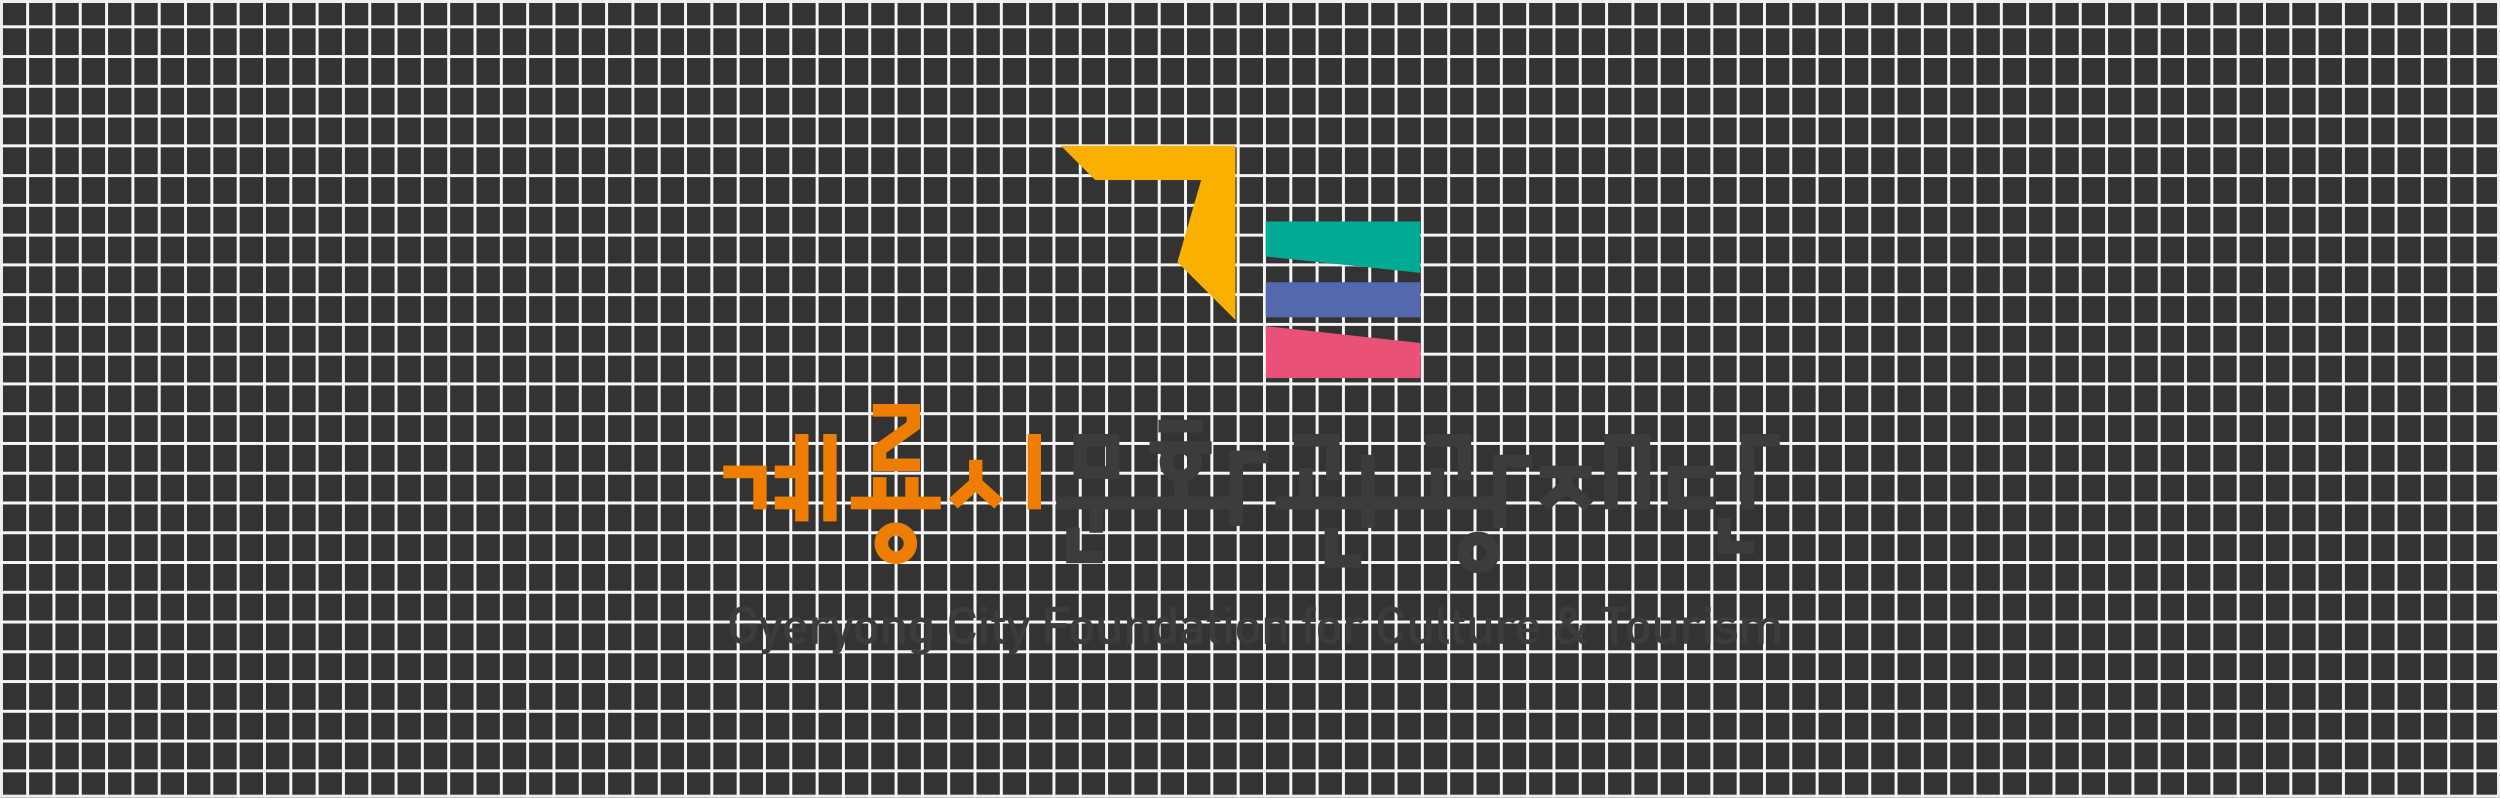 <svg width="840" height="268" viewBox="0 0 840 268" fill="none" xmlns="http://www.w3.org/2000/svg">
<rect x="0" y="0" width="840" height="268" fill="#333333" stroke="none"/>
<rect x="0.5" y="0.5" width="839" height="267" stroke="#EEEEEE"/>
<mask id="mask0_169_1473" style="mask-type:luminance" maskUnits="userSpaceOnUse" x="0" y="0" width="840" height="268">
<path d="M8.842 0.5H831.158C835.709 0.5 839.5 4.694 839.5 10V258C839.5 263.306 835.709 267.5 831.158 267.5H8.842C4.291 267.5 0.5 263.306 0.5 258V10C0.5 4.694 4.291 0.5 8.842 0.5Z" fill="white" stroke="white"/>
</mask>
<g mask="url(#mask0_169_1473)">
<path d="M0 139H840" stroke="#F5F5F5"/>
<path d="M0 69H840" stroke="#F5F5F5"/>
<path d="M0 209H840" stroke="#F5F5F5"/>
<path d="M0 19H840" stroke="#F5F5F5"/>
<path d="M0 159H840" stroke="#F5F5F5"/>
<path d="M0 89H840" stroke="#F5F5F5"/>
<path d="M0 229H840" stroke="#F5F5F5"/>
<path d="M0 49H840" stroke="#F5F5F5"/>
<path d="M0 189H840" stroke="#F5F5F5"/>
<path d="M0 119H840" stroke="#F5F5F5"/>
<path d="M0 259H840" stroke="#F5F5F5"/>
<path d="M0 9H840" stroke="#F5F5F5"/>
<path d="M0 149H840" stroke="#F5F5F5"/>
<path d="M0 79H840" stroke="#F5F5F5"/>
<path d="M0 219H840" stroke="#F5F5F5"/>
<path d="M0 39H840" stroke="#F5F5F5"/>
<path d="M0 179H840" stroke="#F5F5F5"/>
<path d="M0 109H840" stroke="#F5F5F5"/>
<path d="M0 249H840" stroke="#F5F5F5"/>
<path d="M0 29H840" stroke="#F5F5F5"/>
<path d="M0 169H840" stroke="#F5F5F5"/>
<path d="M0 99H840" stroke="#F5F5F5"/>
<path d="M0 239H840" stroke="#F5F5F5"/>
<path d="M0 59H840" stroke="#F5F5F5"/>
<path d="M0 199H840" stroke="#F5F5F5"/>
<path d="M0 129H840" stroke="#F5F5F5"/>
<path d="M283.39 -1V269" stroke="#F5F5F5"/>
<path d="M566.337 -1V269" stroke="#F5F5F5"/>
<path d="M141.916 -1V269" stroke="#F5F5F5"/>
<path d="M424.863 -1V269" stroke="#F5F5F5"/>
<path d="M707.811 -1V269" stroke="#F5F5F5"/>
<path d="M71.179 -1V269" stroke="#F5F5F5"/>
<path d="M354.126 -1V269" stroke="#F5F5F5"/>
<path d="M637.074 -1V269" stroke="#F5F5F5"/>
<path d="M212.653 -1V269" stroke="#F5F5F5"/>
<path d="M495.6 -1V269" stroke="#F5F5F5"/>
<path d="M778.547 -1V269" stroke="#F5F5F5"/>
<path d="M35.81 -1V269" stroke="#F5F5F5"/>
<path d="M318.758 -1V269" stroke="#F5F5F5"/>
<path d="M601.705 -1V269" stroke="#F5F5F5"/>
<path d="M177.284 -1V269" stroke="#F5F5F5"/>
<path d="M460.231 -1V269" stroke="#F5F5F5"/>
<path d="M743.179 -1V269" stroke="#F5F5F5"/>
<path d="M106.547 -1V269" stroke="#F5F5F5"/>
<path d="M389.495 -1V269" stroke="#F5F5F5"/>
<path d="M672.442 -1V269" stroke="#F5F5F5"/>
<path d="M248.021 -1V269" stroke="#F5F5F5"/>
<path d="M530.968 -1V269" stroke="#F5F5F5"/>
<path d="M813.916 -1V269" stroke="#F5F5F5"/>
<path d="M18.127 -1V269" stroke="#F5F5F5"/>
<path d="M301.074 -1V269" stroke="#F5F5F5"/>
<path d="M584.021 -1V269" stroke="#F5F5F5"/>
<path d="M159.6 -1V269" stroke="#F5F5F5"/>
<path d="M442.547 -1V269" stroke="#F5F5F5"/>
<path d="M725.495 -1V269" stroke="#F5F5F5"/>
<path d="M88.863 -1V269" stroke="#F5F5F5"/>
<path d="M371.811 -1V269" stroke="#F5F5F5"/>
<path d="M654.758 -1V269" stroke="#F5F5F5"/>
<path d="M230.337 -1V269" stroke="#F5F5F5"/>
<path d="M513.284 -1V269" stroke="#F5F5F5"/>
<path d="M796.231 -1V269" stroke="#F5F5F5"/>
<path d="M53.495 -1V269" stroke="#F5F5F5"/>
<path d="M336.442 -1V269" stroke="#F5F5F5"/>
<path d="M619.39 -1V269" stroke="#F5F5F5"/>
<path d="M194.968 -1V269" stroke="#F5F5F5"/>
<path d="M477.916 -1V269" stroke="#F5F5F5"/>
<path d="M760.863 -1V269" stroke="#F5F5F5"/>
<path d="M124.231 -1V269" stroke="#F5F5F5"/>
<path d="M407.179 -1V269" stroke="#F5F5F5"/>
<path d="M690.126 -1V269" stroke="#F5F5F5"/>
<path d="M265.705 -1V269" stroke="#F5F5F5"/>
<path d="M548.652 -1V269" stroke="#F5F5F5"/>
<path d="M831.6 -1V269" stroke="#F5F5F5"/>
<path d="M9.284 -1V269" stroke="#F5F5F5"/>
<path d="M292.231 -1V269" stroke="#F5F5F5"/>
<path d="M575.179 -1V269" stroke="#F5F5F5"/>
<path d="M150.758 -1V269" stroke="#F5F5F5"/>
<path d="M433.705 -1V269" stroke="#F5F5F5"/>
<path d="M716.652 -1V269" stroke="#F5F5F5"/>
<path d="M80.021 -1V269" stroke="#F5F5F5"/>
<path d="M362.968 -1V269" stroke="#F5F5F5"/>
<path d="M645.916 -1V269" stroke="#F5F5F5"/>
<path d="M221.495 -1V269" stroke="#F5F5F5"/>
<path d="M504.442 -1V269" stroke="#F5F5F5"/>
<path d="M787.39 -1V269" stroke="#F5F5F5"/>
<path d="M44.653 -1V269" stroke="#F5F5F5"/>
<path d="M327.6 -1V269" stroke="#F5F5F5"/>
<path d="M610.547 -1V269" stroke="#F5F5F5"/>
<path d="M186.126 -1V269" stroke="#F5F5F5"/>
<path d="M469.074 -1V269" stroke="#F5F5F5"/>
<path d="M752.021 -1V269" stroke="#F5F5F5"/>
<path d="M115.39 -1V269" stroke="#F5F5F5"/>
<path d="M398.337 -1V269" stroke="#F5F5F5"/>
<path d="M681.284 -1V269" stroke="#F5F5F5"/>
<path d="M256.863 -1V269" stroke="#F5F5F5"/>
<path d="M539.811 -1V269" stroke="#F5F5F5"/>
<path d="M822.758 -1V269" stroke="#F5F5F5"/>
<path d="M26.968 -1V269" stroke="#F5F5F5"/>
<path d="M309.916 -1V269" stroke="#F5F5F5"/>
<path d="M592.863 -1V269" stroke="#F5F5F5"/>
<path d="M168.442 -1V269" stroke="#F5F5F5"/>
<path d="M451.39 -1V269" stroke="#F5F5F5"/>
<path d="M734.337 -1V269" stroke="#F5F5F5"/>
<path d="M97.705 -1V269" stroke="#F5F5F5"/>
<path d="M380.653 -1V269" stroke="#F5F5F5"/>
<path d="M663.6 -1V269" stroke="#F5F5F5"/>
<path d="M239.179 -1V269" stroke="#F5F5F5"/>
<path d="M522.126 -1V269" stroke="#F5F5F5"/>
<path d="M805.074 -1V269" stroke="#F5F5F5"/>
<path d="M62.337 -1V269" stroke="#F5F5F5"/>
<path d="M345.284 -1V269" stroke="#F5F5F5"/>
<path d="M628.231 -1V269" stroke="#F5F5F5"/>
<path d="M203.811 -1V269" stroke="#F5F5F5"/>
<path d="M486.758 -1V269" stroke="#F5F5F5"/>
<path d="M769.705 -1V269" stroke="#F5F5F5"/>
<path d="M133.074 -1V269" stroke="#F5F5F5"/>
<path d="M416.021 -1V269" stroke="#F5F5F5"/>
<path d="M698.968 -1V269" stroke="#F5F5F5"/>
<path d="M274.547 -1V269" stroke="#F5F5F5"/>
<path d="M557.495 -1V269" stroke="#F5F5F5"/>
<path d="M840.442 -1V269" stroke="#F5F5F5"/>
</g>
<g clip-path="url(#clip0_169_1473)">
<path d="M253.091 214.999C252.141 215.991 250.975 216.408 249.665 216.408C248.355 216.408 247.246 215.933 246.397 215.086C245.174 213.864 245.188 212.485 245.188 210.085C245.188 207.685 245.174 206.306 246.397 205.084C247.261 204.222 248.34 203.762 249.665 203.762C252.313 203.762 253.854 205.487 254.199 207.628H252.285C251.968 206.263 251.061 205.458 249.665 205.458C248.931 205.458 248.268 205.76 247.822 206.219C247.203 206.88 247.074 207.585 247.074 210.085C247.074 212.585 247.218 213.304 247.822 213.965C248.254 214.439 248.931 214.712 249.665 214.712C250.485 214.712 251.205 214.396 251.694 213.835C252.155 213.318 252.328 212.686 252.328 211.881V211.177H249.665V209.568H254.213V211.479C254.213 213.088 253.911 214.123 253.091 214.985V214.999Z" fill="#3C3C3B"/>
<path d="M259.136 218.074C258.963 218.563 258.748 218.908 258.488 219.181C257.999 219.669 257.351 219.828 256.675 219.828H255.955V218.218H256.416C257.164 218.218 257.438 217.988 257.697 217.27L258.186 215.89L255.091 207.455H256.977L259.093 213.692L261.151 207.455H263.066L259.151 218.074H259.136Z" fill="#3C3C3B"/>
<path d="M265.254 212.398C265.254 213.922 266.06 214.884 267.514 214.884C268.507 214.884 269.04 214.611 269.673 213.979L270.811 215.042C269.904 215.948 269.04 216.422 267.485 216.422C265.269 216.422 263.498 215.258 263.498 211.881C263.498 209.022 264.981 207.355 267.255 207.355C269.529 207.355 271.012 209.108 271.012 211.622V212.413H265.254V212.398ZM268.997 209.956C268.723 209.295 268.09 208.835 267.241 208.835C266.391 208.835 265.758 209.295 265.47 209.956C265.297 210.358 265.254 210.617 265.24 211.163H269.227C269.213 210.617 269.155 210.358 268.982 209.956H268.997Z" fill="#3C3C3B"/>
<path d="M277.821 209.539C277.418 209.136 277.101 208.95 276.496 208.95C275.532 208.95 274.726 209.711 274.726 210.947V216.321H272.941V207.47H274.697V208.432C275.158 207.8 276.065 207.369 277.058 207.369C277.921 207.369 278.569 207.599 279.174 208.202L277.821 209.553V209.539Z" fill="#3C3C3B"/>
<path d="M282.974 218.074C282.801 218.563 282.585 218.908 282.326 219.181C281.837 219.669 281.189 219.828 280.513 219.828H279.793V218.218H280.254C281.002 218.218 281.276 217.988 281.535 217.27L282.024 215.89L278.929 207.455H280.815L282.931 213.692L284.989 207.455H286.904L282.988 218.074H282.974Z" fill="#3C3C3B"/>
<path d="M293.698 215.373C293.122 215.962 292.244 216.422 291.035 216.422C289.826 216.422 288.976 215.962 288.386 215.373C287.551 214.496 287.335 213.376 287.335 211.881C287.335 210.387 287.551 209.28 288.386 208.404C288.962 207.814 289.826 207.355 291.035 207.355C292.244 207.355 293.122 207.814 293.698 208.404C294.533 209.28 294.749 210.401 294.749 211.881C294.749 213.361 294.533 214.496 293.698 215.373ZM292.345 209.453C292.014 209.122 291.553 208.95 291.035 208.95C290.517 208.95 290.07 209.122 289.739 209.453C289.192 209.999 289.12 210.918 289.12 211.881C289.12 212.844 289.192 213.764 289.739 214.31C290.07 214.64 290.502 214.827 291.035 214.827C291.567 214.827 292.014 214.64 292.345 214.31C292.892 213.764 292.964 212.844 292.964 211.881C292.964 210.918 292.892 209.999 292.345 209.453Z" fill="#3C3C3B"/>
<path d="M302.133 216.321V210.918C302.133 209.539 301.341 208.95 300.348 208.95C299.355 208.95 298.506 209.568 298.506 210.918V216.321H296.721V207.47H298.477V208.361C299.096 207.699 299.945 207.369 300.838 207.369C301.73 207.369 302.493 207.671 303.026 208.174C303.702 208.835 303.918 209.683 303.918 210.674V216.336H302.133V216.321Z" fill="#3C3C3B"/>
<path d="M309.215 220C307.862 220 307.013 219.684 306.077 218.836L307.214 217.701C307.776 218.218 308.265 218.491 309.143 218.491C310.655 218.491 311.231 217.428 311.231 216.235V215.1C310.583 215.862 309.849 216.12 308.942 216.12C308.035 216.12 307.315 215.818 306.826 215.33C305.962 214.468 305.833 213.232 305.833 211.737C305.833 210.243 305.976 208.993 306.826 208.145C307.315 207.656 308.064 207.383 308.956 207.383C309.906 207.383 310.612 207.628 311.288 208.432V207.484H313.015V216.293C313.015 218.462 311.576 220.029 309.215 220.029V220ZM309.431 208.95C307.819 208.95 307.617 210.329 307.617 211.723C307.617 213.117 307.833 214.496 309.431 214.496C311.029 214.496 311.231 213.117 311.231 211.723C311.231 210.329 311.043 208.95 309.431 208.95Z" fill="#3C3C3B"/>
<path d="M323.408 216.422C322.113 216.422 320.99 215.948 320.141 215.1C318.917 213.878 318.932 212.499 318.932 210.099C318.932 207.699 318.917 206.32 320.141 205.099C321.004 204.236 322.113 203.777 323.408 203.777C325.697 203.777 327.41 205.127 327.856 207.599H325.927C325.625 206.334 324.79 205.472 323.408 205.472C322.674 205.472 322.012 205.745 321.566 206.219C320.947 206.88 320.817 207.599 320.817 210.099C320.817 212.6 320.961 213.318 321.566 213.979C321.998 214.453 322.674 214.726 323.408 214.726C324.79 214.726 325.654 213.85 325.942 212.6H327.856C327.439 215.086 325.668 216.422 323.408 216.422Z" fill="#3C3C3B"/>
<path d="M329.685 205.716V203.834H331.57V205.716H329.685ZM329.742 216.321V207.47H331.527V216.321H329.742Z" fill="#3C3C3B"/>
<path d="M336.565 216.321C334.91 216.321 334.132 215.129 334.132 213.864V208.993H333.11V207.628H334.132V204.94H335.917V207.628H337.63V208.993H335.917V213.778C335.917 214.425 336.234 214.813 336.896 214.813H337.63V216.336H336.565V216.321Z" fill="#3C3C3B"/>
<path d="M342.251 218.074C342.078 218.563 341.862 218.908 341.603 219.181C341.114 219.669 340.466 219.828 339.789 219.828H339.07V218.218H339.53C340.279 218.218 340.552 217.988 340.811 217.27L341.301 215.89L338.206 207.455H340.092L342.208 213.692L344.266 207.455H346.181L342.265 218.074H342.251Z" fill="#3C3C3B"/>
<path d="M353.09 205.573V209.366H358.272V211.062H353.09V216.321H351.204V203.877H359.164V205.573H353.09Z" fill="#3C3C3B"/>
<path d="M366.16 215.373C365.584 215.962 364.706 216.422 363.497 216.422C362.288 216.422 361.439 215.962 360.849 215.373C360.014 214.496 359.798 213.376 359.798 211.881C359.798 210.387 360.014 209.28 360.849 208.404C361.424 207.814 362.288 207.355 363.497 207.355C364.706 207.355 365.584 207.814 366.16 208.404C366.995 209.28 367.211 210.401 367.211 211.881C367.211 213.361 366.995 214.496 366.16 215.373ZM364.807 209.453C364.476 209.122 364.015 208.95 363.497 208.95C362.979 208.95 362.533 209.122 362.202 209.453C361.655 209.999 361.583 210.918 361.583 211.881C361.583 212.844 361.655 213.764 362.202 214.31C362.533 214.64 362.965 214.827 363.497 214.827C364.03 214.827 364.476 214.64 364.807 214.31C365.354 213.764 365.426 212.844 365.426 211.881C365.426 210.918 365.354 209.999 364.807 209.453Z" fill="#3C3C3B"/>
<path d="M374.538 216.321V215.43C373.919 216.091 373.07 216.422 372.177 216.422C371.285 216.422 370.522 216.12 369.989 215.617C369.313 214.956 369.097 214.108 369.097 213.117V207.455H370.882V212.858C370.882 214.238 371.673 214.827 372.667 214.827C373.66 214.827 374.509 214.209 374.509 212.858V207.455H376.294V216.307H374.538V216.321Z" fill="#3C3C3B"/>
<path d="M384.096 216.321V210.918C384.096 209.539 383.304 208.95 382.311 208.95C381.318 208.95 380.469 209.568 380.469 210.918V216.321H378.684V207.47H380.44V208.361C381.059 207.699 381.908 207.369 382.8 207.369C383.693 207.369 384.456 207.671 384.988 208.174C385.665 208.835 385.881 209.683 385.881 210.674V216.336H384.096V216.321Z" fill="#3C3C3B"/>
<path d="M393.294 216.321V215.373C392.632 216.178 391.913 216.422 390.948 216.422C390.056 216.422 389.264 216.12 388.774 215.632C387.882 214.741 387.781 213.217 387.781 211.881C387.781 210.545 387.882 209.036 388.774 208.145C389.264 207.656 390.041 207.355 390.934 207.355C391.884 207.355 392.618 207.585 393.266 208.346V203.877H395.051V216.321H393.294ZM391.423 208.95C389.811 208.95 389.566 210.315 389.566 211.881C389.566 213.447 389.811 214.827 391.423 214.827C393.035 214.827 393.266 213.447 393.266 211.881C393.266 210.315 393.035 208.95 391.423 208.95Z" fill="#3C3C3B"/>
<path d="M402.219 216.321V215.517C401.571 216.163 400.952 216.422 399.858 216.422C398.764 216.422 398.016 216.163 397.483 215.617C397.023 215.143 396.778 214.468 396.778 213.706C396.778 212.226 397.814 211.163 399.844 211.163H402.19V210.53C402.19 209.409 401.629 208.878 400.247 208.878C399.268 208.878 398.793 209.108 398.304 209.74L397.138 208.634C397.973 207.656 398.851 207.355 400.319 207.355C402.752 207.355 403.975 208.389 403.975 210.401V216.321H402.219ZM402.19 212.398H400.103C399.052 212.398 398.505 212.873 398.505 213.677C398.505 214.482 399.009 214.942 400.132 214.942C400.808 214.942 401.327 214.884 401.787 214.439C402.046 214.18 402.176 213.764 402.176 213.131V212.413L402.19 212.398Z" fill="#3C3C3B"/>
<path d="M408.927 216.321C407.271 216.321 406.494 215.129 406.494 213.864V208.993H405.472V207.628H406.494V204.94H408.279V207.628H409.992V208.993H408.279V213.778C408.279 214.425 408.596 214.813 409.258 214.813H409.992V216.336H408.927V216.321Z" fill="#3C3C3B"/>
<path d="M411.792 205.716V203.834H413.677V205.716H411.792ZM411.835 216.321V207.47H413.62V216.321H411.835Z" fill="#3C3C3B"/>
<path d="M421.954 215.373C421.378 215.962 420.5 216.422 419.291 216.422C418.082 216.422 417.232 215.962 416.642 215.373C415.807 214.496 415.591 213.376 415.591 211.881C415.591 210.387 415.807 209.28 416.642 208.404C417.218 207.814 418.082 207.355 419.291 207.355C420.5 207.355 421.378 207.814 421.954 208.404C422.789 209.28 423.005 210.401 423.005 211.881C423.005 213.361 422.789 214.496 421.954 215.373ZM420.615 209.453C420.284 209.122 419.823 208.95 419.305 208.95C418.787 208.95 418.341 209.122 418.01 209.453C417.463 209.999 417.391 210.918 417.391 211.881C417.391 212.844 417.463 213.764 418.01 214.31C418.341 214.64 418.773 214.827 419.305 214.827C419.838 214.827 420.284 214.64 420.615 214.31C421.162 213.764 421.234 212.844 421.234 211.881C421.234 210.918 421.162 209.999 420.615 209.453Z" fill="#3C3C3B"/>
<path d="M430.404 216.321V210.918C430.404 209.539 429.612 208.95 428.619 208.95C427.625 208.95 426.776 209.568 426.776 210.918V216.321H424.991V207.47H426.747V208.361C427.366 207.699 428.216 207.369 429.108 207.369C430.001 207.369 430.763 207.671 431.296 208.174C431.973 208.835 432.189 209.683 432.189 210.674V216.336H430.404V216.321Z" fill="#3C3C3B"/>
<path d="M440.322 208.978V216.321H438.537V208.978H437.515V207.613H438.537V206.248C438.537 204.969 439.3 203.791 440.969 203.791H442.092V205.314H441.3C440.638 205.314 440.322 205.702 440.322 206.349V207.628H442.092V208.993H440.322V208.978Z" fill="#3C3C3B"/>
<path d="M449.217 215.373C448.642 215.962 447.764 216.422 446.554 216.422C445.345 216.422 444.496 215.962 443.906 215.373C443.071 214.496 442.855 213.376 442.855 211.881C442.855 210.387 443.071 209.28 443.906 208.404C444.482 207.814 445.345 207.355 446.554 207.355C447.764 207.355 448.642 207.814 449.217 208.404C450.052 209.28 450.268 210.401 450.268 211.881C450.268 213.361 450.052 214.496 449.217 215.373ZM447.864 209.453C447.533 209.122 447.073 208.95 446.554 208.95C446.036 208.95 445.59 209.122 445.259 209.453C444.712 209.999 444.64 210.918 444.64 211.881C444.64 212.844 444.712 213.764 445.259 214.31C445.59 214.64 446.022 214.827 446.554 214.827C447.087 214.827 447.533 214.64 447.864 214.31C448.411 213.764 448.483 212.844 448.483 211.881C448.483 210.918 448.411 209.999 447.864 209.453Z" fill="#3C3C3B"/>
<path d="M457.134 209.539C456.731 209.136 456.414 208.95 455.81 208.95C454.845 208.95 454.039 209.711 454.039 210.947V216.321H452.254V207.47H454.011V208.432C454.471 207.8 455.378 207.369 456.371 207.369C457.235 207.369 457.883 207.599 458.487 208.202L457.134 209.553V209.539Z" fill="#3C3C3B"/>
<path d="M467.498 216.422C466.203 216.422 465.08 215.948 464.231 215.1C463.007 213.878 463.021 212.499 463.021 210.099C463.021 207.699 463.007 206.32 464.231 205.099C465.094 204.236 466.203 203.777 467.498 203.777C469.787 203.777 471.5 205.127 471.946 207.599H470.017C469.715 206.334 468.88 205.472 467.498 205.472C466.764 205.472 466.102 205.745 465.656 206.219C465.037 206.88 464.907 207.599 464.907 210.099C464.907 212.6 465.051 213.318 465.656 213.979C466.088 214.453 466.764 214.726 467.498 214.726C468.88 214.726 469.744 213.85 470.032 212.6H471.946C471.529 215.086 469.758 216.422 467.498 216.422Z" fill="#3C3C3B"/>
<path d="M479.173 216.321V215.43C478.554 216.091 477.704 216.422 476.812 216.422C475.919 216.422 475.157 216.12 474.624 215.617C473.947 214.956 473.731 214.108 473.731 213.117V207.455H475.516V212.858C475.516 214.238 476.308 214.827 477.301 214.827C478.295 214.827 479.144 214.209 479.144 212.858V207.455H480.929V216.307H479.173V216.321Z" fill="#3C3C3B"/>
<path d="M485.708 216.321C484.009 216.321 483.275 215.186 483.275 213.878V203.892H485.06V213.778C485.06 214.453 485.305 214.813 486.024 214.813H486.816V216.336H485.708V216.321Z" fill="#3C3C3B"/>
<path d="M490.976 216.321C489.321 216.321 488.544 215.129 488.544 213.864V208.993H487.521V207.628H488.544V204.94H490.328V207.628H492.041V208.993H490.328V213.778C490.328 214.425 490.645 214.813 491.307 214.813H492.041V216.336H490.976V216.321Z" fill="#3C3C3B"/>
<path d="M499.239 216.321V215.43C498.62 216.091 497.77 216.422 496.878 216.422C495.985 216.422 495.222 216.12 494.69 215.617C494.013 214.956 493.797 214.108 493.797 213.117V207.455H495.582V212.858C495.582 214.238 496.374 214.827 497.367 214.827C498.36 214.827 499.21 214.209 499.21 212.858V207.455H500.995V216.307H499.239V216.321Z" fill="#3C3C3B"/>
<path d="M508.278 209.539C507.875 209.136 507.558 208.95 506.954 208.95C505.989 208.95 505.183 209.711 505.183 210.947V216.321H503.398V207.47H505.155V208.432C505.615 207.8 506.522 207.369 507.515 207.369C508.379 207.369 509.027 207.599 509.631 208.202L508.278 209.553V209.539Z" fill="#3C3C3B"/>
<path d="M511.416 212.398C511.416 213.922 512.222 214.884 513.676 214.884C514.669 214.884 515.202 214.611 515.835 213.979L516.973 215.042C516.066 215.948 515.202 216.422 513.647 216.422C511.431 216.422 509.66 215.258 509.66 211.881C509.66 209.022 511.143 207.355 513.417 207.355C515.692 207.355 517.174 209.108 517.174 211.622V212.413H511.416V212.398ZM515.159 209.956C514.885 209.295 514.252 208.835 513.403 208.835C512.553 208.835 511.92 209.295 511.632 209.956C511.459 210.358 511.416 210.617 511.402 211.163H515.389C515.375 210.617 515.317 210.358 515.145 209.956H515.159Z" fill="#3C3C3B"/>
<path d="M531.123 216.321L530.101 215.1C529.554 215.574 528.546 216.422 526.66 216.422C524.069 216.422 522.63 214.971 522.63 212.715C522.63 210.99 523.868 210.013 525.091 209.208C524.53 208.562 523.796 207.685 523.796 206.536C523.796 204.94 524.991 203.777 526.848 203.777C528.704 203.777 529.798 204.969 529.798 206.55C529.798 207.527 529.251 208.202 528.474 208.748C528.474 208.748 527.855 209.165 527.567 209.381L530.187 212.513C530.648 211.867 530.835 211.148 530.849 210.013H532.562C532.505 211.608 532.159 212.858 531.324 213.835L533.411 216.321H531.123ZM526.085 210.329C525.178 210.961 524.4 211.536 524.4 212.686C524.4 213.922 525.365 214.798 526.66 214.798C527.495 214.798 528.215 214.568 529.036 213.835L526.085 210.329ZM526.862 205.328C526.099 205.328 525.638 205.846 525.638 206.55C525.638 207.053 525.969 207.527 526.603 208.26C526.79 208.131 527.193 207.858 527.193 207.858C527.682 207.527 528.1 207.139 528.1 206.564C528.1 205.86 527.596 205.328 526.862 205.328Z" fill="#3C3C3B"/>
<path d="M543.401 205.573V216.321H541.516V205.573H538.09V203.877H546.842V205.573H543.416H543.401Z" fill="#3C3C3B"/>
<path d="M553.118 215.373C552.542 215.962 551.664 216.422 550.455 216.422C549.246 216.422 548.396 215.962 547.806 215.373C546.971 214.496 546.755 213.376 546.755 211.881C546.755 210.387 546.971 209.28 547.806 208.404C548.382 207.814 549.246 207.355 550.455 207.355C551.664 207.355 552.542 207.814 553.118 208.404C553.953 209.28 554.169 210.401 554.169 211.881C554.169 213.361 553.953 214.496 553.118 215.373ZM551.765 209.453C551.434 209.122 550.973 208.95 550.455 208.95C549.937 208.95 549.49 209.122 549.159 209.453C548.612 209.999 548.54 210.918 548.54 211.881C548.54 212.844 548.612 213.764 549.159 214.31C549.49 214.64 549.922 214.827 550.455 214.827C550.987 214.827 551.434 214.64 551.765 214.31C552.312 213.764 552.384 212.844 552.384 211.881C552.384 210.918 552.312 209.999 551.765 209.453Z" fill="#3C3C3B"/>
<path d="M561.51 216.321V215.43C560.891 216.091 560.041 216.422 559.149 216.422C558.256 216.422 557.493 216.12 556.961 215.617C556.284 214.956 556.068 214.108 556.068 213.117V207.455H557.853V212.858C557.853 214.238 558.645 214.827 559.638 214.827C560.631 214.827 561.481 214.209 561.481 212.858V207.455H563.266V216.307H561.51V216.321Z" fill="#3C3C3B"/>
<path d="M570.55 209.539C570.147 209.136 569.83 208.95 569.225 208.95C568.261 208.95 567.455 209.711 567.455 210.947V216.321H565.67V207.47H567.426V208.432C567.887 207.8 568.794 207.369 569.787 207.369C570.65 207.369 571.298 207.599 571.903 208.202L570.55 209.553V209.539Z" fill="#3C3C3B"/>
<path d="M572.853 205.716V203.834H574.738V205.716H572.853ZM572.91 216.321V207.47H574.695V216.321H572.91Z" fill="#3C3C3B"/>
<path d="M579.964 216.422C578.51 216.422 577.286 216.178 576.235 215.143L577.401 213.979C578.121 214.712 579.085 214.899 579.949 214.899C581.029 214.899 581.892 214.511 581.892 213.677C581.892 213.088 581.561 212.7 580.698 212.628L579.287 212.499C577.632 212.355 576.667 211.608 576.667 210.056C576.667 208.332 578.15 207.355 580.007 207.355C581.331 207.355 582.468 207.628 583.303 208.346L582.18 209.481C581.619 209.007 580.827 208.835 579.992 208.835C578.927 208.835 578.38 209.309 578.38 209.97C578.38 210.487 578.654 210.89 579.604 210.99L581 211.119C582.655 211.263 583.649 212.039 583.649 213.62C583.649 215.474 582.08 216.436 579.949 216.436L579.964 216.422Z" fill="#3C3C3B"/>
<path d="M596.215 216.321V210.918C596.215 209.539 595.423 208.95 594.43 208.95C593.437 208.95 592.587 209.568 592.587 210.832V216.321H590.803V210.918C590.803 209.539 590.011 208.95 589.018 208.95C588.024 208.95 587.175 209.568 587.175 210.918V216.321H585.39V207.47H587.146V208.361C587.736 207.714 588.615 207.369 589.507 207.369C590.615 207.369 591.465 207.8 592.026 208.662C592.746 207.786 593.638 207.369 594.804 207.369C595.711 207.369 596.517 207.671 597.05 208.174C597.726 208.835 598 209.683 598 210.674V216.336H596.215V216.321Z" fill="#3C3C3B"/>
<path d="M257.596 156.414V171.128H253.105V160.682H243V156.414H257.596ZM260.317 156.414H267.169V145.823H271.66V175.181H267.169V171.128H260.317V166.861H267.169V160.682H260.317V156.414ZM276.611 175.181V145.823H281.103V175.181H276.611Z" fill="#EF7D00"/>
<path d="M297.829 160.322V166.875H304.163V160.322H308.654V166.875H316.096V171.143H285.881V166.875H293.323V160.322H297.814H297.829ZM293.266 158.325V149.861L304.623 141.843V140.004H293.266V135.736H309.114V144.128L297.771 152.146V154.057H309.114V158.325H293.266ZM300.996 175.54C304.897 175.54 308.15 178.63 308.15 182.596C308.15 186.562 304.911 189.507 300.996 189.507C297.08 189.507 293.842 186.49 293.842 182.596C293.842 178.701 297.08 175.54 300.996 175.54ZM300.996 185.326C302.392 185.326 303.644 184.004 303.644 182.61C303.644 181.216 302.392 179.966 300.996 179.966C299.599 179.966 298.419 181.216 298.419 182.61C298.419 184.004 299.599 185.326 300.996 185.326Z" fill="#EF7D00"/>
<path d="M330.102 161.415L337.026 167.665L334.075 170.899L327.885 165.309L321.768 170.899L318.745 167.594L325.596 161.415V154.503H330.088V161.415H330.102ZM345.288 171.128V145.823H349.779V171.128H345.288Z" fill="#EF7D00"/>
<path d="M362.763 177.307H358.258V189.234H370.565V184.967H362.763V177.307Z" fill="#3C3C3B"/>
<path d="M376.093 145.823H360.69V160.912H376.093V145.823ZM371.602 156.644H365.196V150.091H371.602V156.644Z" fill="#3C3C3B"/>
<path d="M404.162 141.038H389.206V145.306H404.162V141.038Z" fill="#3C3C3B"/>
<path d="M413.159 151.413V166.861H399.009V161.86C401.816 160.897 403.874 158.325 403.874 155.164C403.874 154.287 403.73 153.396 403.212 152.52H407.113V148.252H386.255V152.52H390.315C389.868 153.396 389.652 154.287 389.652 155.164C389.652 158.325 391.711 160.897 394.59 161.86V166.861H354.875V171.128H366.074V179.003H370.565V171.128H413.159V176.718H417.65V155.681H426.2V151.413H413.159ZM396.807 157.966C395.338 157.966 394.158 156.644 394.158 155.164C394.158 153.842 395.194 152.663 396.591 152.52H397.037C398.361 152.663 399.47 153.842 399.47 155.164C399.47 156.629 398.289 157.966 396.821 157.966H396.807Z" fill="#3C3C3B"/>
<path d="M449.563 177.307H445.072V190.7H457.379V186.432H449.563V177.307Z" fill="#3C3C3B"/>
<path d="M445.59 161.343H450.081V145.823H434.679V150.091H445.59V161.343Z" fill="#3C3C3B"/>
<path d="M489.81 161.343H494.301V145.823H478.899V150.091H489.81V161.343Z" fill="#3C3C3B"/>
<path d="M501.6 152.807V166.861H485.247V157.233H480.742V166.861H473.544H472.854H466.218H461.885V152.807H457.379V166.861H441.027V157.233H436.522V166.861H428.547V171.128H457.379V177.379H461.885V171.128H466.218H472.854H473.544H501.6V177.379H506.091V157.075H514.641V152.807H506.091H501.6Z" fill="#3C3C3B"/>
<path d="M496.734 178.629C492.833 178.629 489.58 181.719 489.58 185.685C489.58 189.651 492.818 192.597 496.734 192.597C500.649 192.597 503.888 189.579 503.888 185.685C503.888 181.791 500.649 178.629 496.734 178.629ZM496.734 188.415C495.337 188.415 494.157 187.093 494.157 185.699C494.157 184.306 495.337 183.055 496.734 183.055C498.13 183.055 499.382 184.306 499.382 185.699C499.382 187.093 498.13 188.415 496.734 188.415Z" fill="#3C3C3B"/>
<path d="M528.503 160.682H534.765V156.414H517.376V160.682H523.854V162.234L517.074 168.341L520.097 171.646L526.214 166.056L532.404 171.646L535.355 168.413L528.503 162.234V160.682Z" fill="#3C3C3B"/>
<path d="M543.531 145.823H539.04V171.128H543.531V150.091H549.936V171.128H554.442V145.823H549.936H543.531Z" fill="#3C3C3B"/>
<path d="M589.45 145.823H584.944V171.128H589.45V150.091H598V145.823H589.45Z" fill="#3C3C3B"/>
<path d="M560.329 171.128H576.552V166.861H564.835V160.682H576.552V156.414H560.329V171.128Z" fill="#3C3C3B"/>
<path d="M581.633 174.074H577.142V185.987H589.449V181.719H581.633V174.074Z" fill="#3C3C3B"/>
<path d="M477.258 94.825H425.279V106.608H477.258V94.825Z" fill="#5567AE"/>
<path d="M477.258 91.692L425.279 86.189V74.406H477.258V91.692Z" fill="#00AB96"/>
<path d="M477.344 127.028H425.365L425.279 109.583L477.344 115.259V127.028Z" fill="#EA5178"/>
<path d="M356.487 49L368.017 60.51H403.586L395.612 88.043L415.117 107.528V49H356.487Z" fill="#F9B000"/>
</g>
<defs>
<clipPath id="clip0_169_1473">
<rect width="355" height="171" fill="white" transform="translate(243 49)"/>
</clipPath>
</defs>
</svg>

